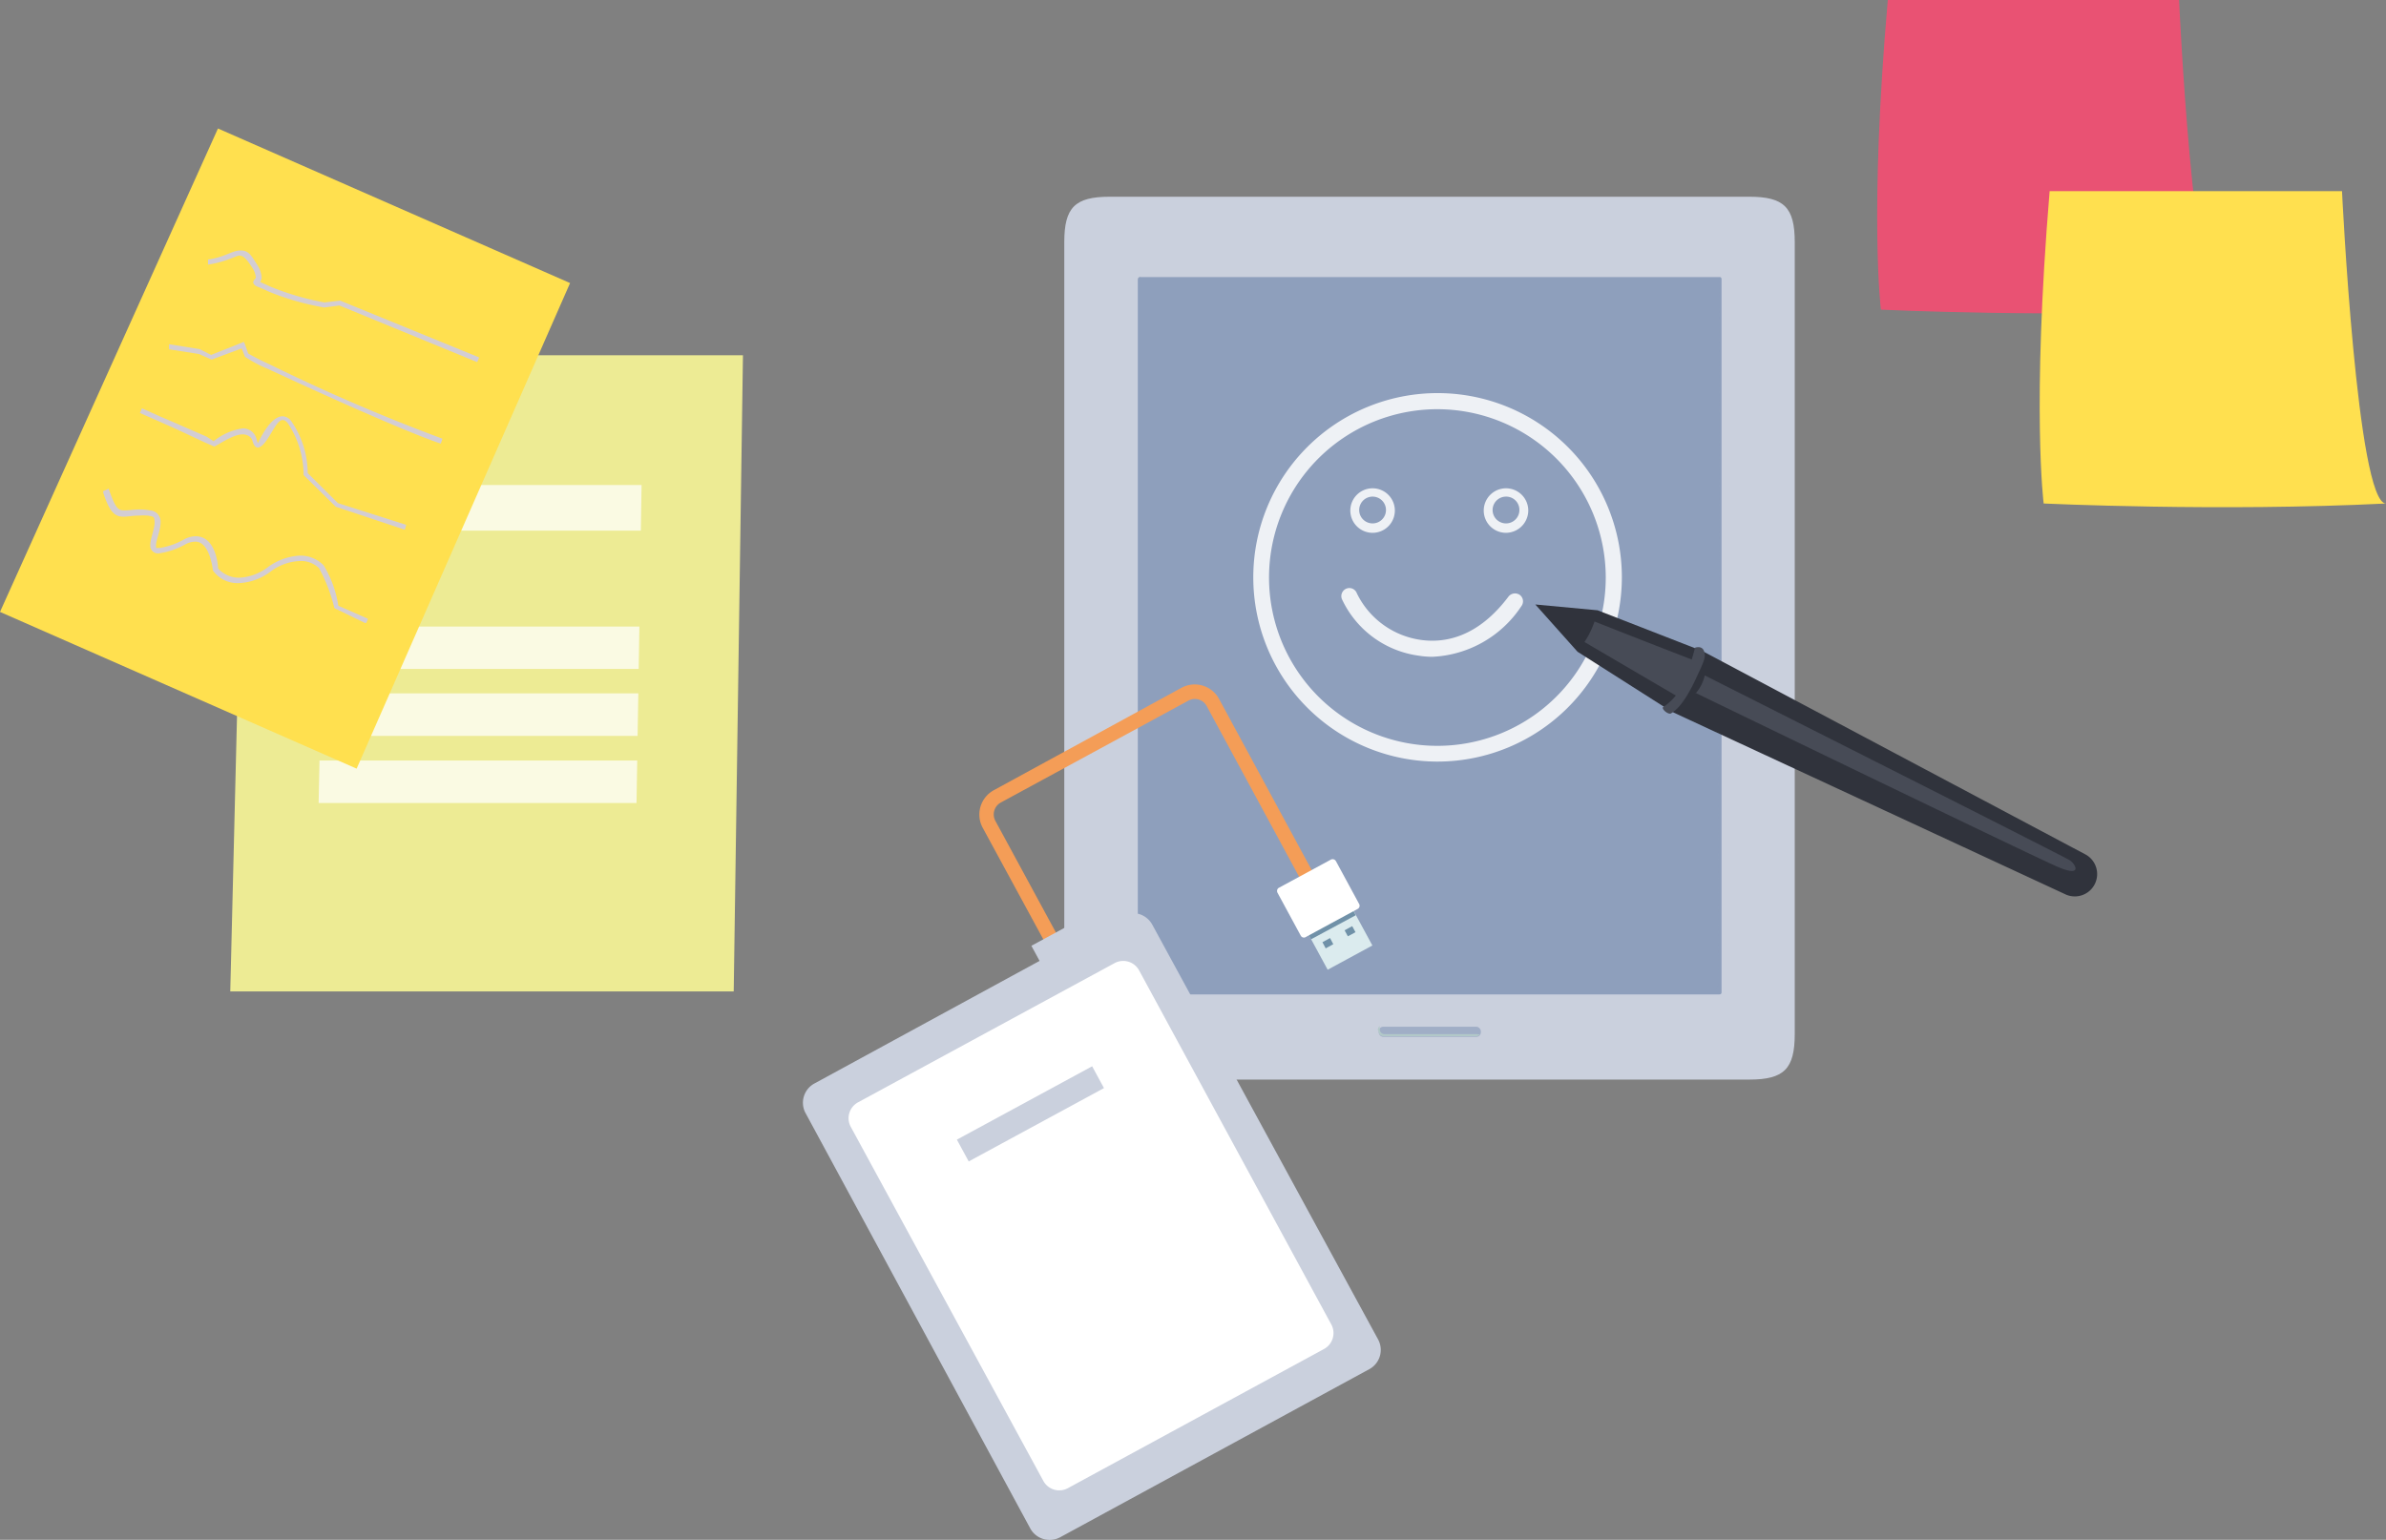 <svg xmlns="http://www.w3.org/2000/svg" xmlns:xlink="http://www.w3.org/1999/xlink" viewBox="0 0 131.8 85.08"><rect x="0" y="0" width="131.8" height="85.08" fill="#808080" stroke="none"/><defs><style>.cls-1{fill:none;}.cls-2{isolation:isolate;}.cls-3{fill:#cad0dd;}.cls-4{fill:#8e9fbc;}.cls-5{opacity:0.7;}.cls-22,.cls-5{mix-blend-mode:multiply;}.cls-6{clip-path:url(#clip-path);}.cls-7{clip-path:url(#clip-path-2);}.cls-8{fill:#b2c9c8;}.cls-9{fill:#f49d57;}.cls-10{fill:#fff;}.cls-11{fill:#dbebee;}.cls-12{fill:#7091a8;}.cls-13{opacity:0.85;}.cls-14{clip-path:url(#clip-path-3);}.cls-15{fill:#30333c;}.cls-16{fill:#474b56;}.cls-17{fill:#e95273;}.cls-18{fill:#ffe04f;}.cls-19{fill:#edeb94;}.cls-20{opacity:0.74;}.cls-21{clip-path:url(#clip-path-4);}.cls-23{clip-path:url(#clip-path-5);}.cls-24{fill:#d3cdd3;}</style><clipPath id="clip-path"><rect class="cls-1" x="62.86" y="15.31" width="32.22" height="39.63"/></clipPath><clipPath id="clip-path-2"><rect class="cls-1" x="76.16" y="56.73" width="5.64" height="0.56"/></clipPath><clipPath id="clip-path-3"><rect class="cls-1" x="69.23" y="21.72" width="20.36" height="20.36"/></clipPath><clipPath id="clip-path-4"><rect class="cls-1" x="17.6" y="26.8" width="17.85" height="17.57"/></clipPath><clipPath id="clip-path-5"><rect class="cls-1" x="5.7" y="13.84" width="20.76" height="20.58"/></clipPath></defs><title>area4</title><g class="cls-2"><g id="Capa_2" data-name="Capa 2"><g id="Capa_1-2" data-name="Capa 1"><path class="cls-3" d="M58.79,13.38V57.13c0,1.93.59,2.52,2.51,2.52H96.63c1.92,0,2.51-.59,2.51-2.52V13.38c0-1.92-.59-2.51-2.51-2.51H61.3c-1.92,0-2.51.59-2.51,2.51"/><rect class="cls-4" x="62.86" y="15.31" width="32.22" height="39.63" rx="0.1"/><g class="cls-5"><g class="cls-6"><path class="cls-4" d="M62.86,15.41V54.83a.1.1,0,0,0,.1.11H95a.1.1,0,0,0,.1-.11V15.41a.1.1,0,0,0-.1-.1l-.1,39.16a.1.1,0,0,1-.1.1H63.14a.11.11,0,0,1-.1-.1L63,15.31a.1.1,0,0,0-.1.1"/></g></g><g class="cls-5"><g class="cls-7"><rect class="cls-4" x="76.16" y="56.73" width="5.64" height="0.56" rx="0.25"/></g></g><path class="cls-8" d="M76.16,57v0a.25.25,0,0,0,.25.25h5.14a.24.24,0,0,0,.2-.11.24.24,0,0,1-.14,0H76.48a.26.26,0,0,1-.26-.25v-.06a.24.24,0,0,1,0-.14.26.26,0,0,0-.11.21"/><path class="cls-9" d="M72.43,49.68,66.65,39a.74.74,0,0,0-1-.29L55.27,44.35a.75.75,0,0,0-.29,1l3.66,6.75-.7.37-3.66-6.74a1.53,1.53,0,0,1,.62-2.07L65.27,38a1.53,1.53,0,0,1,2.07.62L73.12,49.3Z"/><path class="cls-3" d="M76.12,74a1.21,1.21,0,0,1-.48,1.65L58.56,84.94a1.22,1.22,0,0,1-1.65-.49l-12.44-23A1.21,1.21,0,0,1,45,59.86L62,50.6a1.22,1.22,0,0,1,1.65.49Z"/><path class="cls-10" d="M73.54,73.18a1,1,0,0,1-.41,1.36L59,82.22a1,1,0,0,1-1.37-.4L47,62.27a1,1,0,0,1,.41-1.37l14.15-7.68a1,1,0,0,1,1.37.41Z"/><rect class="cls-3" x="52.67" y="60.86" width="8.5" height="1.37" transform="translate(-22.46 34.59) rotate(-28.48)"/><rect class="cls-3" x="57.16" y="51.61" width="2.33" height="1.37" transform="translate(-17.89 34.19) rotate(-28.51)"/><rect class="cls-11" x="72.34" y="49.64" width="2.81" height="3.49" transform="translate(-15.58 41.36) rotate(-28.47)"/><polygon class="cls-12" points="74.89 50.57 72.42 51.9 72.22 51.52 74.68 50.18 74.89 50.57"/><path class="cls-10" d="M71.17,48.1h3.29a.21.21,0,0,1,.21.21V51a.2.2,0,0,1-.2.2h-3.3A.2.2,0,0,1,71,51V48.31A.21.21,0,0,1,71.17,48.1Z" transform="translate(-14.87 40.68) rotate(-28.45)"/><polygon class="cls-12" points="73.65 52.17 73.23 52.4 73.05 52.06 73.47 51.83 73.65 52.17"/><rect class="cls-12" x="74.33" y="51.27" width="0.48" height="0.38" transform="translate(-15.51 41.78) rotate(-28.48)"/><g class="cls-13"><g class="cls-14"><path class="cls-10" d="M79.41,42.08A10.18,10.18,0,1,1,89.59,31.9,10.19,10.19,0,0,1,79.41,42.08m0-19.47A9.3,9.3,0,1,0,88.7,31.9a9.31,9.31,0,0,0-9.29-9.29"/><path class="cls-10" d="M79.12,36.29a4.71,4.71,0,0,1-.74-.06,5.49,5.49,0,0,1-4.26-3.14.45.45,0,0,1,.26-.57.44.44,0,0,1,.57.26,4.65,4.65,0,0,0,3.56,2.58c1.25.17,3.09-.1,4.82-2.4a.46.46,0,0,1,.62-.09.44.44,0,0,1,.09.62,6.22,6.22,0,0,1-4.92,2.8"/><path class="cls-10" d="M75.82,29.44a1.23,1.23,0,1,1,1.23-1.23,1.23,1.23,0,0,1-1.23,1.23m0-2a.74.74,0,1,0,.74.73.74.74,0,0,0-.74-.73"/><path class="cls-10" d="M83.19,29.44a1.23,1.23,0,1,1,1.23-1.23,1.24,1.24,0,0,1-1.23,1.23m0-2a.74.74,0,1,0,.74.73.73.73,0,0,0-.74-.73"/></g></g><path class="cls-15" d="M115.16,47.19a1.23,1.23,0,0,1-1.1,2.21L92.34,39.32c-.6-.3-.44-1.56-.13-2.18s1.18-1.5,1.77-1.2Z"/><polygon class="cls-15" points="92.34 39.32 87.14 36.01 84.81 33.4 88.25 33.72 93.95 35.94 92.34 39.32"/><path class="cls-16" d="M87.52,35.47l5.12,3a3.63,3.63,0,0,0,.89-2c-1.86-.71-5.45-2.13-5.45-2.13a4.83,4.83,0,0,1-.56,1.14"/><path class="cls-16" d="M91.9,39.05a3,3,0,0,0,1.19-1.61,12.24,12.24,0,0,0,.54-1.65s.38-.15.5.19,0,.56-.56,1.75c-.68,1.37-1.09,1.56-1.25,1.68s-.62-.29-.42-.36"/><path class="cls-16" d="M93.66,38.32a2.32,2.32,0,0,0,.51-1s19.5,9.83,20.14,10.2c.32.18.8,1-.66.37s-20-9.61-20-9.61"/><path class="cls-17" d="M104.28,0h16.09s.77,17.11,2.35,17.11c-9.1.46-18.82,0-18.82,0s-.66-5.2.38-17.11"/><path class="cls-18" d="M113.22,10.56h16.15s.83,17.26,2.43,17.26c-9.15.46-18.91,0-18.91,0s-.67-5.25.33-17.26"/><polygon class="cls-19" points="40.53 54.78 12.72 54.78 13.58 19.63 41.04 19.63 40.53 54.78"/><g class="cls-20"><g class="cls-21"><polygon class="cls-10" points="35.4 29.32 17.94 29.32 18 26.8 35.44 26.8 35.4 29.32"/><polygon class="cls-10" points="35.28 36.96 17.77 36.96 17.82 34.62 35.32 34.62 35.28 36.96"/><polygon class="cls-10" points="35.22 40.66 17.68 40.66 17.74 38.31 35.26 38.31 35.22 40.66"/><polygon class="cls-10" points="35.16 44.37 17.6 44.37 17.65 42.02 35.2 42.02 35.16 44.37"/></g></g><polygon class="cls-18" points="19.7 42.47 0 33.81 12.04 7.1 31.49 15.64 19.7 42.47"/><g class="cls-22"><g class="cls-23"><path class="cls-24" d="M18.75,16.88l-.84.11a14.4,14.4,0,0,1-3.14-.91c-.56-.29-.69-.21-.79-.48.1-.27.14-.14.15-.29a1.21,1.21,0,0,0-.23-.57c-.33-.52-.51-.62-.68-.62s-.75.36-1.73.5l0-.28c.93-.13,1.32-.49,1.77-.5s.59.22.92.75a1.46,1.46,0,0,1,.27.72.41.41,0,0,1-.08.27l.55.25a14.82,14.82,0,0,0,3,.88l.87-.1,7.68,3.14-.11.26Zm-7.27-2.26h0Z"/><path class="cls-24" d="M14.79,20.38a7,7,0,0,1-1.26-.67l-.18-.46-1.66.62-.7-.31L9.34,19.3l0-.28,1.69.27.63.32,1.81-.72.06.13.18.51a12.81,12.81,0,0,0,1.18.6,103,103,0,0,0,9.55,4.11l-.09.27S22.6,24,14.79,20.38M9.34,19.3Z"/><path class="cls-24" d="M18.55,28l-1.78-1.75,0-.06a5.2,5.2,0,0,0-.86-2.79c-.12-.15-.2-.19-.28-.19-.41-.06-.83,1.4-1.36,1.52-.2,0-.27-.18-.33-.39S13.65,24,13.4,24c-.56,0-1.43.65-1.57.67l-.53-.23L9.72,23.7l-.31-.14-.75-.33-.93-.41.11-.26.93.42.75.32.32.14,1.58.69.38.25a3.33,3.33,0,0,1,1.6-.71.77.77,0,0,1,.78.63c.06.18.06.18.07.18S14.89,23,15.61,23a.63.63,0,0,1,.5.3A5.11,5.11,0,0,1,17,26.14l1.67,1.66L22.44,29l-.08.27Z"/><path class="cls-24" d="M18.47,33.6a8.88,8.88,0,0,0-.85-2.21A1.43,1.43,0,0,0,16.54,31a2.87,2.87,0,0,0-1.63.61,3.14,3.14,0,0,1-1.72.61,1.67,1.67,0,0,1-1.43-.7s-.16-1.64-1-1.59a1.19,1.19,0,0,0-.49.13,4.23,4.23,0,0,1-1.52.52.43.43,0,0,1-.45-.45c0-.38.24-.9.24-1.25s-.05-.33-.36-.39a3.25,3.25,0,0,0-.51,0c-.35,0-.61.06-.85.06-.5,0-.79-.29-1.14-1.4h0L6,27c.39,1.12.53,1.2.87,1.2s.47-.05.85-.05a2.74,2.74,0,0,1,.55.05.62.62,0,0,1,.6.66c0,.44-.25,1-.25,1.25s0,.14.18.17a4,4,0,0,0,1.39-.49,1.39,1.39,0,0,1,.62-.16c1.15,0,1.24,1.71,1.24,1.78a1.54,1.54,0,0,0,1.17.51,2.84,2.84,0,0,0,1.56-.57,3.24,3.24,0,0,1,1.79-.65,1.79,1.79,0,0,1,1.31.54,6.1,6.1,0,0,1,.81,2.23l1.64.72-.11.26Z"/></g></g></g></g></g></svg>